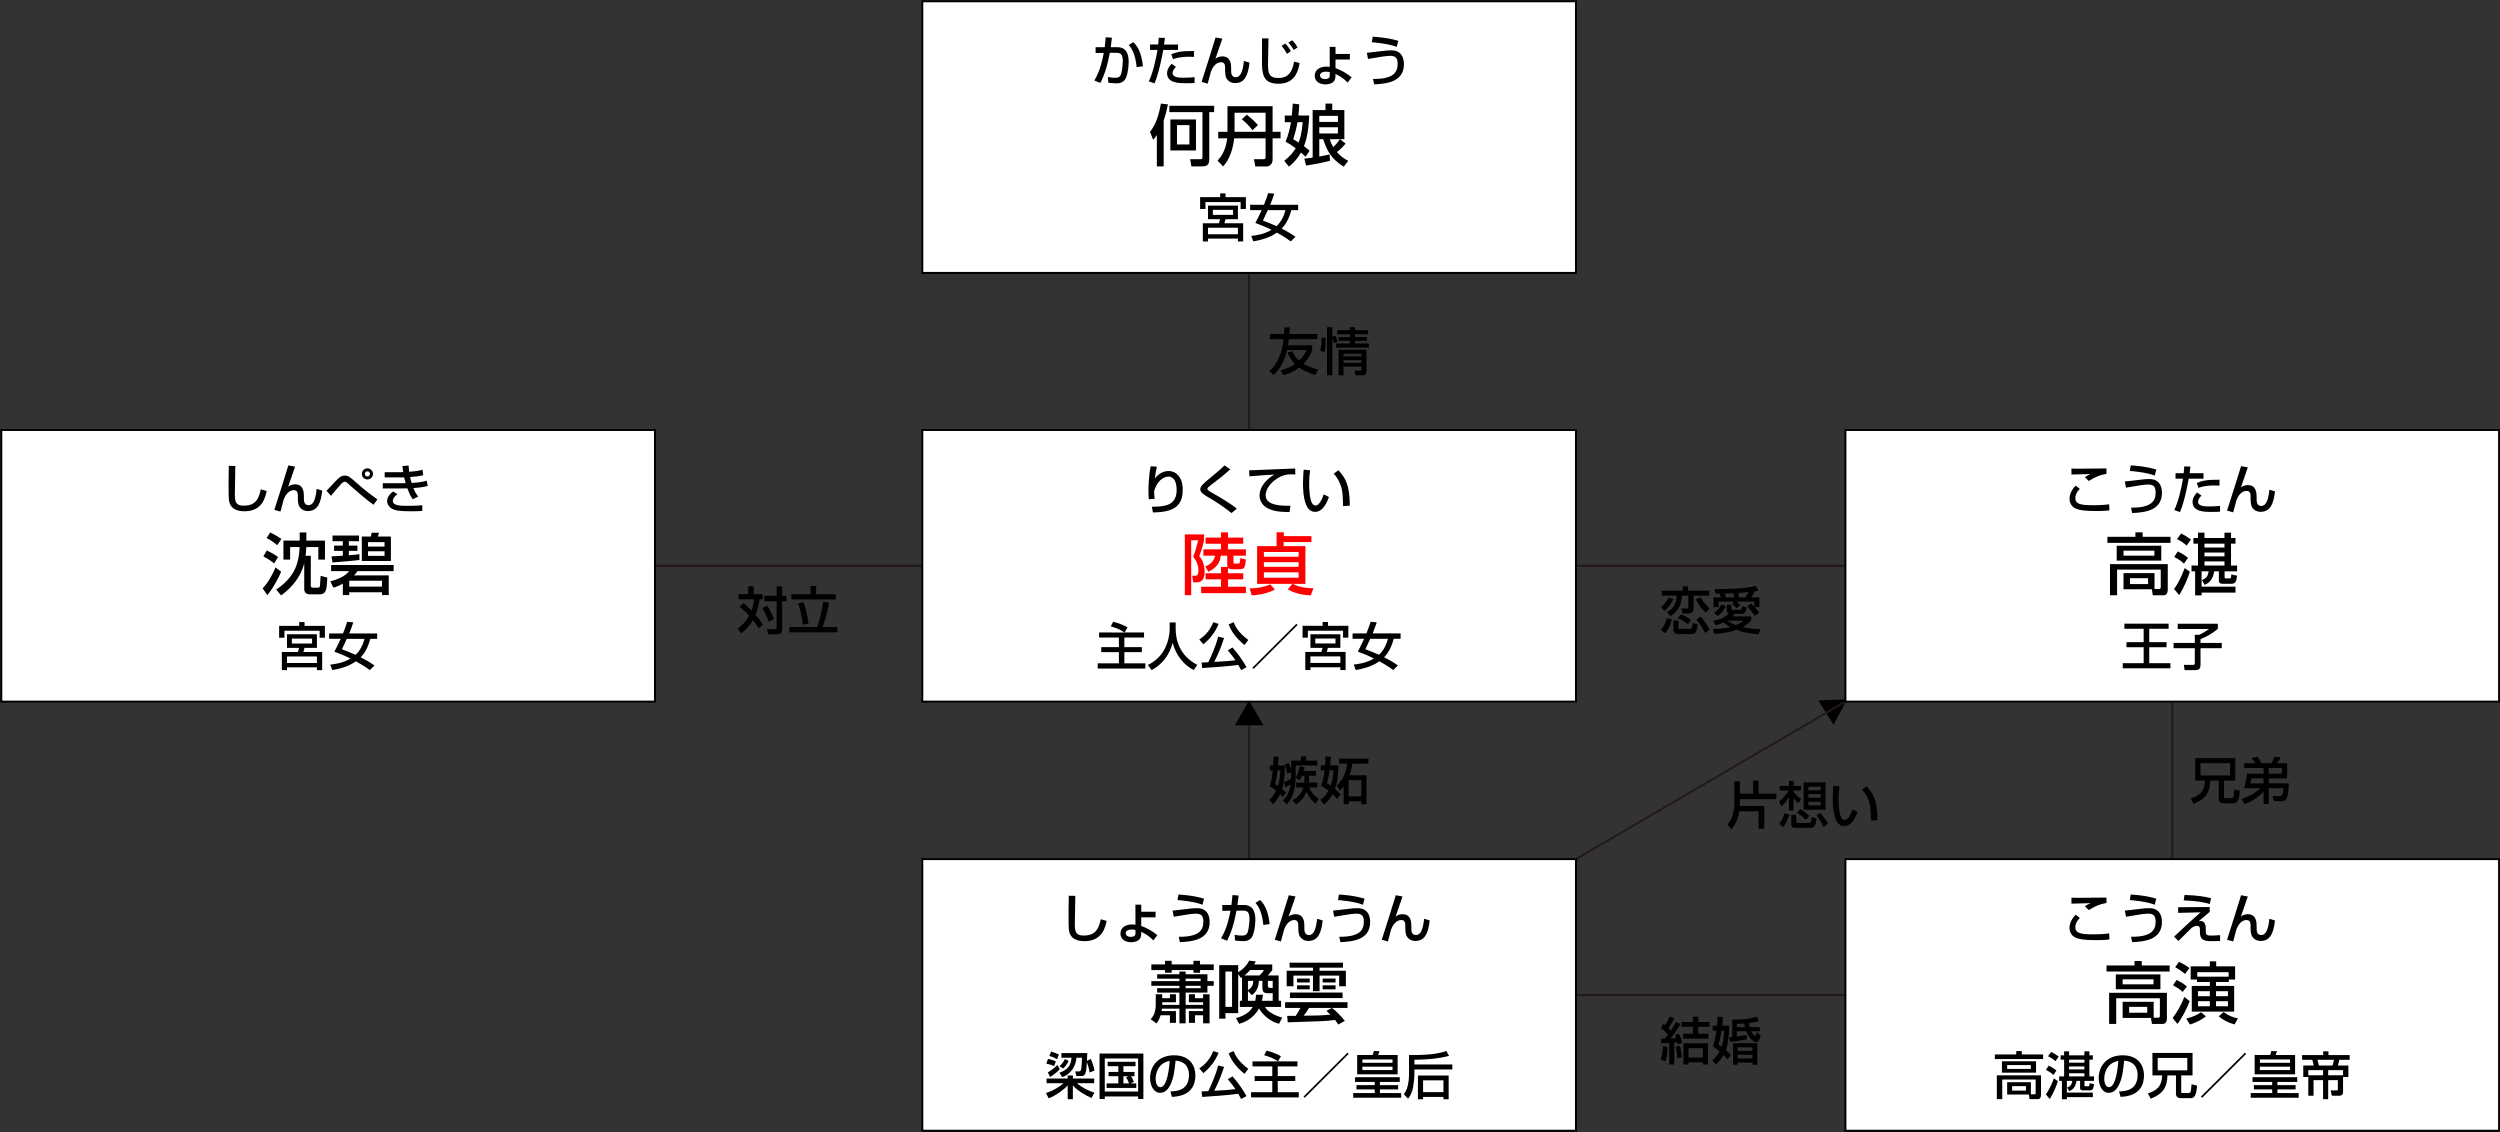 <?xml version="1.0" encoding="UTF-8"?>
<svg xmlns="http://www.w3.org/2000/svg" xmlns:xlink="http://www.w3.org/1999/xlink" version="1.1" id="レイヤー_1" x="0px" y="0px" width="635.567px" height="287.818px" viewBox="0 0 635.567 287.818" xml:space="preserve">
<rect x="0" y="0" width="635.567" height="287.818" fill="#333333" stroke="none"/>
<line fill="none" stroke="#231815" stroke-width="0.5" stroke-miterlimit="10" x1="165.97" y1="143.841" x2="234.474" y2="143.841"></line>
<line fill="none" stroke="#231815" stroke-width="0.5" stroke-miterlimit="10" x1="400.651" y1="143.841" x2="469.155" y2="143.841"></line>
<line fill="none" stroke="#231815" stroke-width="0.5" stroke-miterlimit="10" x1="400.651" y1="252.937" x2="469.155" y2="252.937"></line>
<line fill="none" stroke="#231815" stroke-width="0.5" stroke-miterlimit="10" x1="317.563" y1="69.272" x2="317.563" y2="109.339"></line>
<line fill="none" stroke="#231815" stroke-width="0.5" stroke-miterlimit="10" x1="552.245" y1="178.367" x2="552.245" y2="218.434"></line>
<line fill="none" stroke="#231815" stroke-width="0.5" stroke-miterlimit="10" x1="317.563" y1="178.367" x2="317.563" y2="218.434"></line>
<polygon points="462.274,178.053 469.571,177.823 466.122,184.256 "></polygon>
<polygon points="313.913,184.398 317.563,178.076 321.211,184.398 "></polygon>
<line fill="none" stroke="#231815" stroke-width="0.5" stroke-miterlimit="10" x1="400.651" y1="218.41" x2="469.155" y2="178.367"></line>
<rect x="234.474" y="109.314" fill="#FFFFFF" stroke="#000000" stroke-width="0.5" stroke-miterlimit="10" width="166.178" height="69.054"></rect>
<rect x="234.474" y="218.41" fill="#FFFFFF" stroke="#000000" stroke-width="0.5" stroke-miterlimit="10" width="166.178" height="69.053"></rect>
<rect x="469.155" y="109.314" fill="#FFFFFF" stroke="#000000" stroke-width="0.5" stroke-miterlimit="10" width="166.178" height="69.054"></rect>
<rect x="469.155" y="218.41" fill="#FFFFFF" stroke="#000000" stroke-width="0.5" stroke-miterlimit="10" width="166.178" height="69.053"></rect>
<rect x="234.474" y="0.328" fill="#FFFFFF" stroke="#000000" stroke-width="0.5" stroke-miterlimit="10" width="166.178" height="69.052"></rect>
<rect x="0.333" y="109.314" fill="#FFFFFF" stroke="#000000" stroke-width="0.5" stroke-miterlimit="10" width="166.177" height="69.054"></rect>
<g>
	<path fill="#FF0000" d="M301.218,135.865h4.878v1.479c-0.238,1.207-0.748,2.873-1.207,4.029c1.105,1.189,1.36,3.024,1.36,3.96   c0,2.703-1.445,2.703-2.142,2.703h-0.765l-0.255-1.666h0.867c0.68,0,0.714-0.97,0.714-1.395c0-0.289,0-1.87-1.326-3.434   c0.544-1.292,1.088-3.417,1.258-4.199h-1.768v13.973h-1.615L301.218,135.865L301.218,135.865z M312.063,144.125   c-0.033-0.188-0.068-0.477-0.068-1.055v-1.802h-1.631c-0.119,0.884-0.374,2.754-3.145,4.098l-0.833-1.377   c1.122-0.392,2.125-1.071,2.533-2.721h-2.992v-1.615h4.487v-1.428h-3.926v-1.547h3.926v-1.343h1.768v1.343h3.875v1.547h-3.875   v1.428h4.556v1.615h-3.161v1.479c0,0.544,0.033,0.544,0.458,0.544h0.714c0.153,0,0.34,0,0.391-0.153   c0.068-0.17,0.154-1.054,0.188-1.241l1.411,0.357c-0.238,2.278-0.356,2.465-1.87,2.465h-1.088c-1.224,0-1.462-0.17-1.598-0.357   v1.377h3.875v1.547h-3.875v1.87h4.556v1.632h-11.372v-1.632h5.048v-1.87h-3.926v-1.547h3.926v-1.615L312.063,144.125   L312.063,144.125z"></path>
	<path fill="#FF0000" d="M324.1,149.889c-2.533,1.325-5.305,1.444-5.882,1.461l-0.51-1.768c2.142-0.033,3.621-0.322,5.253-1.021   L324.1,149.889z M328.536,148.443h-8.94v-9.604h4.946v-3.52h1.836v0.986h7.02v1.496h-7.07v1.037h5.541v9.604h-3.213   c1.411,0.73,2.805,1.055,5.254,1.121l-0.682,1.804c-2.975-0.138-4.708-0.901-5.848-1.496L328.536,148.443z M321.312,140.335v1.207   h8.839v-1.207H321.312z M321.312,142.919v1.173h8.839v-1.173H321.312z M321.312,145.502v1.377h8.839v-1.377H321.312z"></path>
</g>
<g>
	<path d="M542.875,135.338h1.836v1.139h7.09v1.53h-16.047v-1.53h7.121V135.338L542.875,135.338z M547.739,149.735h1.154   c0.271,0,0.426-0.103,0.426-0.441v-4.487h-11.1v6.528h-1.803v-7.922h14.688v6.526c0,0.799-0.357,1.396-1.037,1.396h-2.754   l-0.271-1.531h-7.189v-4.096h7.887V149.735L547.739,149.735z M549.456,138.737v3.791h-11.338v-3.791H549.456z M539.85,139.996   v1.273h7.855v-1.273H539.85z M541.5,146.998v1.496h4.605v-1.496H541.5z"></path>
	<path d="M556.731,145.333c-0.68,2.124-1.443,3.808-2.719,5.966l-1.309-1.563c1.461-1.921,2.498-4.794,2.686-5.303L556.731,145.333z    M553.655,140.182c0.527,0.255,1.293,0.612,2.602,1.632l-1.055,1.479c-0.629-0.629-1.172-1.021-2.465-1.7L553.655,140.182z    M554.489,135.627c0.984,0.476,1.852,1.037,2.498,1.547l-1.088,1.53c-0.596-0.544-1.258-1.055-2.447-1.649L554.489,135.627z    M568.325,150.653h-8.619v0.715h-1.648v-6.119h-0.918v-1.479h1.648v-5.559h-1.154v-1.445h1.154v-1.343h1.648v1.343h5.084v-1.343   h1.666v1.343h1.139v1.445h-1.139v5.559h1.547v1.479h-3.18v1.479c0,0.323,0.188,0.323,0.34,0.323h0.936c0.271,0,0.34,0,0.441-1.021   l1.463,0.323c-0.238,1.53-0.324,2.074-1.633,2.074h-1.92c-0.375,0-1.088,0-1.088-0.8v-2.379h-1.174   c-0.391,2.295-1.41,3.008-2.447,3.434l-0.68-1.225c1.156-0.407,1.529-1.088,1.717-2.209h-1.803v3.893h8.619V150.653   L568.325,150.653z M560.438,138.21v0.985h5.084v-0.985H560.438z M560.438,140.471v0.969h5.084v-0.969H560.438z M560.438,142.715   v1.054h5.084v-1.054H560.438z"></path>
</g>
<g>
	<path d="M542.655,244.314h1.836v1.14h7.09v1.528h-16.047v-1.528h7.121V244.314L542.655,244.314z M547.518,258.713h1.154   c0.273,0,0.426-0.104,0.426-0.443v-4.485h-11.1v6.526h-1.803v-7.922h14.688v6.527c0,0.799-0.355,1.395-1.037,1.395h-2.754   l-0.271-1.53h-7.189v-4.097h7.889v4.029H547.518z M549.235,247.715v3.791h-11.338v-3.791H549.235z M539.629,248.973v1.273h7.855   v-1.273H539.629z M541.28,255.975v1.496h4.605v-1.496H541.28z"></path>
	<path d="M556.68,254.531c-0.561,1.528-1.971,4.385-3.127,5.778l-1.207-1.514c1.123-1.461,2.158-3.229,2.977-5.354L556.68,254.531z    M553.333,249.143c0.986,0.424,1.734,0.918,2.635,1.648l-1.055,1.377c-0.799-0.697-1.273-1.004-2.465-1.699L553.333,249.143z    M553.944,244.52c1.139,0.525,1.871,0.984,2.67,1.563l-1.105,1.514c-0.918-0.748-1.529-1.156-2.516-1.701L553.944,244.52z    M560.813,258.373c-1.684,1.323-3.57,1.938-4.064,2.09l-0.951-1.514c1.973-0.492,2.891-1.021,3.756-1.599L560.813,258.373z    M558.534,249.023h-1.598v-3.35h4.861V244.4h1.615v1.273h4.811v3.35h-1.598v0.629h-3.248v1.002h4.607v6.527h-10.777v-6.527h4.59   v-1.002h-3.264V249.023L558.534,249.023z M566.575,248.293v-1.14h-7.973v1.14H566.575z M558.79,253.256h3.008v-1.258h-3.008   V253.256z M558.79,255.822h3.008v-1.29h-3.008V255.822z M563.377,253.256h3.027v-1.258h-3.027V253.256z M563.377,255.822h3.027   v-1.29h-3.027V255.822z M568.071,260.43c-2.363-0.664-3.502-1.633-3.996-2.041l1.207-1.104c1.242,0.883,2.346,1.377,3.672,1.631   L568.071,260.43z"></path>
</g>
<g>
	<path d="M71.479,145.35c-0.476,1.207-2.192,4.471-3.519,5.934l-1.19-1.7c1.547-1.648,2.737-3.927,3.264-5.337L71.479,145.35z    M67.808,139.944c0.408,0.188,1.649,0.766,2.89,1.666l-1.02,1.633c-0.51-0.442-1.156-0.97-2.72-1.769L67.808,139.944z    M68.692,135.372c0.459,0.221,1.36,0.646,2.856,1.647l-1.071,1.581c-0.374-0.306-1.376-1.156-2.703-1.818L68.692,135.372z    M77.344,143.174c-1.173,4.742-4.811,7.411-5.881,8.193l-1.241-1.479c4.147-2.839,5.763-5.897,5.95-10.812h-2.414v3.195h-1.7   v-4.828h4.13v-2.072h1.7v2.072h4.726v4.828h-1.683v-3.195h-3.06c-0.034,0.969-0.102,1.632-0.187,2.227h1.326v7.514   c0,0.307,0.034,0.578,0.476,0.578h1.411c0.34,0,0.408-0.237,0.459-0.526c0.017-0.085,0.153-2.328,0.153-2.481l1.7,0.441   c-0.102,1.938-0.153,2.806-0.476,3.468c-0.374,0.782-1.275,0.799-1.326,0.799H78.84c-1.054,0-1.496-0.561-1.496-1.359   C77.344,149.736,77.344,143.174,77.344,143.174z"></path>
	<path d="M87.154,148.358c-1.19,0.681-1.751,0.851-2.397,1.037l-0.782-1.598c1.989-0.544,3.842-1.326,4.776-2.602h-4.572v-1.563   h15.893v1.563h-9.213c-0.204,0.341-0.34,0.596-0.884,1.089h8.856v4.997h-1.717v-0.715h-8.329v0.715h-1.632L87.154,148.358   L87.154,148.358z M84.264,141.457c0.068,0,2.618-0.17,2.89-0.188v-1.225h-2.227v-1.343h2.227v-1.121h-2.618v-1.43h6.731v1.43   h-2.584v1.121h2.176v1.343h-2.176v1.122c1.683-0.136,2.176-0.204,2.686-0.289v1.479c-0.629,0.085-1.411,0.188-3.434,0.356   c-0.731,0.051-3.212,0.271-3.399,0.289L84.264,141.457z M88.786,147.645v1.479h8.329v-1.479H88.786z M91.981,136.408h2.312   c0.102-0.392,0.187-0.866,0.204-0.97h1.853c-0.051,0.255-0.068,0.323-0.272,0.97h3.297v6.222h-7.394V136.408z M93.562,138.958   h4.199v-1.14h-4.199V138.958z M93.562,141.321h4.199v-1.173h-4.199V141.321z"></path>
</g>
<g>
	<path d="M294.103,34.34c-0.476,0.714-0.714,0.952-0.951,1.188l-0.782-1.987c1.598-2.074,2.329-4.642,2.754-7.207l1.802,0.204   c-0.17,0.832-0.442,2.227-1.088,4.112v11.645h-1.734L294.103,34.34L294.103,34.34z M308.671,26.895v1.615h-1.241v12.001   c0,1.58-0.816,1.784-1.853,1.784h-2.686l-0.323-1.818h2.617c0.426,0,0.511-0.17,0.511-0.596V28.51h-8.415v-1.615H308.671z    M304.047,30.379v7.87h-6.51v-7.87H304.047z M299.22,31.808v4.912h3.161v-4.912H299.22z"></path>
	<path d="M312.055,33.507v-6.51h11.474v6.51h2.022v1.666h-2.022v5.423c0,1.121-0.815,1.717-1.512,1.717h-2.892l-0.321-1.836h2.312   c0.307,0,0.629,0,0.629-0.511v-4.793h-7.973c-0.526,4.402-2.022,6.188-2.805,7.14l-1.428-1.462   c0.867-0.985,2.074-2.499,2.448-5.678h-2.278v-1.666H312.055z M321.745,33.507v-4.845h-7.889v4.845H321.745z M318.413,33.099   c-1.003-1.343-2.092-2.277-2.721-2.787l1.292-1.155c1.733,1.394,2.363,2.142,2.806,2.651L318.413,33.099z"></path>
	<path d="M332.829,29.376c-0.051,1.733-0.256,5.149-1.326,7.785c0.408,0.307,0.73,0.562,1.429,1.14l-1.003,1.563   c-0.477-0.441-0.782-0.73-1.189-1.089c-0.765,1.411-1.802,2.566-3.06,3.587l-1.19-1.479c1.463-1.139,2.262-2.142,2.907-3.195   c-0.696-0.526-1.496-1.088-2.567-1.666c0.697-1.751,1.055-3.094,1.36-4.963h-1.563v-1.684h1.785   c0.151-1.291,0.188-2.294,0.221-3.042l1.666,0.187c-0.033,0.918-0.102,1.955-0.204,2.855H332.829z M329.854,31.06   c-0.188,1.121-0.51,2.583-1.088,4.334c0.391,0.222,0.611,0.357,1.377,0.833c0.34-0.799,0.832-2.414,1.036-5.167H329.854z    M338.131,40.851c-1.682,0.441-3.619,0.884-6.084,1.225l-0.459-1.734c0.578-0.051,1.189-0.136,2.125-0.271V27.983h3.264v-1.647   h1.717v1.647h3.077v7.411h-1.104l1.428,1.105c-0.715,0.866-1.529,1.632-2.211,2.176c0.783,0.918,1.684,1.614,2.873,2.209   l-1.154,1.496c-3.043-1.955-4.098-3.654-5.219-6.986h-0.986v4.402c1.309-0.237,2.074-0.407,2.602-0.544L338.131,40.851z    M335.396,30.992h4.742v-1.53h-4.742V30.992z M335.396,32.351v1.581h4.742v-1.581H335.396z M338.081,35.394   c0.238,0.833,0.459,1.31,0.867,2.006c0.697-0.663,1.225-1.325,1.699-2.006H338.081z"></path>
</g>
<g>
	<path d="M295.063,258.101c-0.323,1.054-0.681,1.581-1.054,2.091l-1.462-1.088c0.629-0.766,1.274-1.563,1.274-3.791v-2.55h1.648   v1.003h1.955v-1.003h1.53v2.04h-3.485v0.663h4.369v-3.128h-5.66v-1.104h5.66v-0.611h-7.139v-1.189h7.139v-0.629h-5.66v-1.122h5.66   v-0.697h1.581v0.697h5.541v1.751h1.599v1.189h-1.599v1.717h-5.541v3.128h4.437v-0.663h-3.604v-2.04h1.547v1.003h2.057v-1.003h1.648   v7.396h-1.648v-2.058h-2.057v1.938h-1.547v-3.01h3.604v-0.61h-4.437v3.739h-1.581v-3.739h-4.437   c-0.017,0.17-0.034,0.322-0.085,0.61h3.638v3.01h-1.53v-1.938L295.063,258.101L295.063,258.101z M296.186,244.264h1.683v0.918   h5.542v-0.918h1.665v0.918h3.485v1.428h-3.485v0.681h-1.665v-0.681h-5.542v0.681h-1.683v-0.681h-3.484v-1.428h3.484V244.264z    M301.421,248.803v0.629h3.808v-0.629H301.421z M301.421,250.621v0.611h3.808v-0.611H301.421z"></path>
	<path d="M314.223,258.831c0.9-0.255,3.127-0.885,4.266-2.839h-3.28v-1.563h0.544v-5.983c-0.068,0.052-0.188,0.119-0.289,0.171   l-0.68-0.936v9.894h-3.246v1.394h-1.582V245.37h4.828v1.802c0.306-0.188,1.921-1.156,2.787-2.958l1.684,0.204   c-0.188,0.407-0.271,0.561-0.407,0.781h4.59v1.429c-0.392,0.51-0.681,0.884-1.104,1.358h2.735v6.442h0.613v1.563h-4.099   c0.799,1.377,2.722,2.261,4.387,2.702l-0.782,1.581c-2.158-0.477-4.146-2.21-5.116-3.909c-1.563,2.872-4.063,3.62-5.048,3.927   L314.223,258.831z M311.537,255.976h1.682v-8.992h-1.682V255.976z M320.188,247.986c0.646-0.611,0.833-0.85,1.141-1.394h-3.502   c-0.596,0.696-1.088,1.104-1.445,1.394H320.188z M321.056,252.882c-0.052,0.595-0.103,0.952-0.238,1.547h2.737v-1.938h-1.225   c-0.97,0-1.395-0.256-1.395-1.445v-1.684h-0.885c-0.051,0.73-0.152,2.499-1.801,3.639l-0.986-1.071v2.499h1.854   c0.152-0.595,0.17-1.054,0.188-1.547H321.056L321.056,252.882z M317.265,249.363v2.362c1.19-0.765,1.274-1.495,1.36-2.362H317.265z    M322.331,249.363v1.037c0,0.374,0,0.748,0.561,0.748h0.664v-1.785H322.331z"></path>
	<path d="M340.231,260.463c-0.204-0.322-0.441-0.663-0.814-1.155c-2.449,0.307-3.74,0.34-12.035,0.595l-0.153-1.648   c0.255,0.018,1.802,0,2.176,0c0.425-0.646,0.884-1.325,1.207-2.005h-3.909v-1.462h15.877v1.462h-3.928   c0.527,0.391,2.193,1.869,3.246,3.297L340.231,260.463z M327.856,244.739h13.564v1.275h-5.949v0.765h6.681v3.962h-1.7v-2.721   h-4.979v3.961h-1.683v-3.961h-4.965v2.721h-1.717v-3.962h6.682v-0.765h-5.934V244.739L327.856,244.739z M327.941,252.321h13.378   v1.41h-13.378V252.321z M329.743,248.769h3.229v1.003h-3.229V248.769z M329.743,250.502h3.229v1.021h-3.229V250.502z    M338.6,256.248h-5.813c-0.408,0.695-0.834,1.325-1.36,1.972c3.213-0.034,4.571-0.052,6.782-0.272   c-0.578-0.561-0.646-0.629-0.985-0.951L338.6,256.248z M336.254,248.769h3.279v1.003h-3.279V248.769z M336.254,250.502h3.279v1.021   h-3.279V250.502z"></path>
</g>
<g>
	<path d="M294.116,118.641c-0.258,0.979-0.354,1.728-0.517,3.046c0.857-1.211,2.095-1.944,3.522-1.944   c1.822,0,3.563,1.551,3.563,4.719c0,3.876-1.876,5.78-7.574,5.808l-0.285-1.44c3.073-0.041,6.31-0.178,6.31-4.271   c0-2.924-1.333-3.398-2.081-3.398c-0.448,0-2.543,0.177-3.645,3.671c0.014,1.155,0.068,1.496,0.15,1.959l-1.482,0.148   c-0.082-0.651-0.109-1.061-0.109-2.054c0-0.584,0-3.604,0.571-6.351L294.116,118.641z"></path>
	<path d="M313.075,130.443c-1.836-1.496-3.795-2.813-5.848-3.997c-1.102-0.64-2.081-1.21-2.081-2.08c0-0.666,0.68-1.348,2.095-2.517   c2.746-2.271,3.113-2.584,4.065-3.535l1.456,1.021c-1.918,1.687-2.218,1.918-4.869,3.942c-0.666,0.503-0.938,0.722-0.938,1.007   c0,0.34,0.612,0.68,1.007,0.897c1.998,1.087,5.222,3.073,6.459,4.133L313.075,130.443z"></path>
	<path d="M329.299,120.639c-0.285-0.027-0.6-0.054-1.184-0.054c-1.225,0-2.053,0.326-2.691,0.64   c-1.932,0.965-3.658,2.828-3.658,4.664c0,2.066,2.38,2.801,6.296,2.679l-0.217,1.618c-2.925-0.014-4.38-0.354-5.617-0.992   c-1.224-0.626-2.024-1.918-2.024-3.183c0-1.4,0.721-3.521,3.752-5.372c-2.121,0.123-4.229,0.286-6.336,0.463l-0.055-1.55   c0.938,0,1.959-0.055,2.896-0.096c1.17-0.056,7.412-0.299,8.813-0.354L329.299,120.639z"></path>
	<path d="M333.081,119.579c-0.096,0.598-0.258,1.618-0.258,3.345c0,1.332,0.108,4.297,0.91,5.249   c0.137,0.163,0.408,0.341,0.748,0.341c0.871,0,1.578-1.496,2.066-2.843l1.307,0.707c-0.926,2.529-2.066,3.753-3.51,3.753   c-2.568,0-3.086-3.875-3.086-7.302c0-1.523,0.123-2.803,0.177-3.44L333.081,119.579z M341.431,128.662   c-0.041-2.557-0.068-3.875-0.64-5.412c-0.518-1.414-1.184-2.257-1.74-2.814l1.209-0.897c1.701,1.836,2.896,3.686,2.896,9.029   L341.431,128.662z"></path>
</g>
<g>
	<path d="M528.75,124.271c-0.326,0.34-1.143,1.196-1.143,2.338c0,1.605,1.482,1.836,4.705,1.836c1.211,0,2.707-0.066,3.902-0.243   l0.055,1.536c-0.422,0.055-1.223,0.177-3.371,0.177c-3.209,0-4.23-0.258-5.045-0.558c-1.184-0.448-1.729-1.537-1.729-2.543   c0-1.563,0.979-2.721,1.551-3.358L528.75,124.271z M535.522,120.463c-1.822,0.313-2.924,0.843-4.5,1.809l-0.979-0.966   c0.434-0.299,0.529-0.354,1.414-0.789c-0.572,0.015-4.393,0.096-4.842,0.123v-1.522c0.436,0.026,0.598,0.041,1.387,0.041   c1.063,0,6.338-0.068,7.521-0.068v1.373H535.522z"></path>
	<path d="M541.766,129.058c5.129,0.054,6.256-1.646,6.256-3.849c0-1.604-0.652-2.026-1.943-2.026c-0.912,0-2.557,0.271-5.59,0.789   l-0.299-1.578c0.529-0.041,1.031-0.082,2.76-0.299c2.082-0.259,2.666-0.313,3.346-0.313c0.639,0,1.822,0.026,2.625,1.073   c0.693,0.897,0.707,2.108,0.707,2.421c0,4.624-4.514,5.005-7.574,5.154L541.766,129.058z M547.79,120.911   c-2.176-0.856-5.752-1.144-6.336-1.184l0.23-1.414c0.408,0.026,3.809,0.204,6.514,1.061L547.79,120.911z"></path>
	<path d="M556.862,118.627c-0.055,0.395-0.082,0.692-0.219,1.673h3.551v1.387h-3.768c-0.148,0.965-1.088,5.942-2.217,8.499   l-1.441-0.517c1.102-2.299,1.863-5.916,2.203-7.982h-1.891V120.3h2.068c0.119-1.129,0.135-1.293,0.146-1.728L556.862,118.627z    M559.663,125.983c-0.803,0.816-0.855,1.388-0.855,1.592c0,1.17,1.902,1.17,2.721,1.17c0.883,0,2.025-0.027,2.883-0.137   l-0.014,1.47c-0.438,0.04-0.723,0.066-2.354,0.066c-1.455,0-4.637,0-4.637-2.527c0-1.009,0.557-1.77,1.154-2.423L559.663,125.983z    M564.247,123.454c-0.34-0.027-0.693-0.041-1.238-0.041c-2.461,0-3.604,0.436-4.08,0.626l-0.461-1.251   c1.266-0.531,2.461-0.871,5.793-0.83L564.247,123.454z"></path>
	<path d="M571.454,118.817c-0.271,0.815-1.521,4.365-1.754,5.101c0.299-0.219,0.83-0.6,1.754-0.6c2.189,0,2.244,2.107,2.244,3.087   v0.586c0,0.395,0,1.632,1.156,1.632c1.088,0,1.795-1.144,2.08-4.136l1.428,0.423c-0.367,3.21-1.184,5.208-3.686,5.208   c-1.113,0-1.984-0.681-2.283-1.481c-0.191-0.504-0.23-1.319-0.23-1.618v-0.463c0-0.87,0-1.755-1.021-1.755   c-1.535,0-2.311,1.66-2.598,2.422c-0.027,0.067-0.707,2.664-0.803,3.031l-1.563-0.448c1.061-3.209,2.965-9.369,3.563-11.301   L571.454,118.817z"></path>
</g>
<g>
	<path d="M528.75,233.365c-0.326,0.34-1.143,1.196-1.143,2.338c0,1.604,1.482,1.836,4.705,1.836c1.211,0,2.705-0.066,3.902-0.244   l0.055,1.537c-0.422,0.055-1.225,0.176-3.373,0.176c-3.209,0-4.229-0.258-5.045-0.557c-1.184-0.449-1.727-1.537-1.727-2.543   c0-1.564,0.979-2.722,1.551-3.359L528.75,233.365z M535.522,229.559c-1.822,0.313-2.924,0.842-4.5,1.81l-0.98-0.968   c0.436-0.299,0.531-0.354,1.414-0.789c-0.57,0.015-4.391,0.097-4.84,0.123v-1.522c0.436,0.027,0.598,0.041,1.387,0.041   c1.063,0,6.336-0.068,7.521-0.068v1.374H535.522z"></path>
	<path d="M541.766,238.152c5.127,0.056,6.256-1.646,6.256-3.848c0-1.604-0.652-2.027-1.943-2.027c-0.912,0-2.557,0.271-5.59,0.789   l-0.299-1.578c0.529-0.041,1.031-0.082,2.76-0.299c2.082-0.258,2.666-0.313,3.346-0.313c0.639,0,1.822,0.026,2.625,1.074   c0.693,0.896,0.707,2.106,0.707,2.42c0,4.625-4.516,5.004-7.574,5.153L541.766,238.152z M547.79,230.006   c-2.176-0.855-5.752-1.144-6.336-1.182l0.23-1.414c0.408,0.024,3.807,0.202,6.514,1.059L547.79,230.006z"></path>
	<path d="M561.772,230.592v1.223c-0.463,0.381-2.422,2.056-2.828,2.396c0.135-0.041,0.27-0.068,0.477-0.068   c1.02,0,1.346,0.898,1.346,1.93v0.531c0,0.816,0.014,1.238,1.197,1.238c0.68,0,1.822-0.041,2.447-0.109v1.496   c-1.373,0.041-2.148,0.041-2.461,0.041c-2.23,0-2.666-0.856-2.666-2.354v-0.502c0-0.422,0-1.033-0.721-1.033   c-0.518,0-1.049,0.217-1.471,0.598c-0.529,0.488-2.801,2.801-3.291,3.25l-1.088-1.115c0.096-0.067,2.244-2.094,2.6-2.42   c0.732-0.707,1.25-1.184,4.133-3.754l-5.697,0.138v-1.441L561.772,230.592z M561.772,229.83c-0.734-0.232-2.354-0.748-6.623-0.927   l0.219-1.387c3.305,0.123,5.127,0.408,6.744,0.83L561.772,229.83z"></path>
	<path d="M571.454,227.912c-0.271,0.815-1.523,4.364-1.754,5.1c0.299-0.219,0.83-0.598,1.754-0.598c2.189,0,2.244,2.106,2.244,3.086   v0.586c0,0.395,0,1.631,1.156,1.631c1.088,0,1.795-1.143,2.08-4.135l1.428,0.422c-0.367,3.211-1.184,5.209-3.686,5.209   c-1.115,0-1.984-0.68-2.285-1.482c-0.189-0.504-0.23-1.317-0.23-1.617v-0.463c0-0.871,0-1.756-1.02-1.756   c-1.537,0-2.313,1.66-2.598,2.422c-0.027,0.068-0.707,2.664-0.803,3.031l-1.564-0.447c1.063-3.209,2.965-9.368,3.564-11.301   L571.454,227.912z"></path>
</g>
<g>
	<path d="M59.826,118.464c-0.014,1.156-0.122,6.963-0.122,7.315c0,2.107,0.503,2.773,2.284,2.773c3.073,0,3.808-1.821,4.311-4.146   l1.496,0.422c-0.326,1.537-1.088,5.153-5.603,5.153c-2.04,0-3.005-0.667-3.508-1.44c-0.571-0.87-0.571-2.04-0.571-4.447   c0-1.21,0-3.019,0.054-5.657L59.826,118.464z"></path>
	<path d="M75.017,118.628c-0.272,0.814-1.523,4.364-1.754,5.099c0.299-0.218,0.83-0.599,1.754-0.599   c2.189,0,2.244,2.107,2.244,3.087v0.585c0,0.395,0,1.633,1.156,1.633c1.088,0,1.795-1.144,2.081-4.135l1.428,0.422   c-0.367,3.209-1.183,5.208-3.685,5.208c-1.115,0-1.985-0.68-2.285-1.482c-0.19-0.503-0.231-1.317-0.231-1.617v-0.462   c0-0.87,0-1.756-1.02-1.756c-1.537,0-2.312,1.659-2.598,2.422c-0.027,0.067-0.707,2.665-0.802,3.031l-1.563-0.447   c1.061-3.21,2.964-9.37,3.563-11.302L75.017,118.628z"></path>
	<path d="M94.954,128.337c-1.917-1.36-5.1-4.175-5.589-4.61c-1.224-1.129-1.36-1.251-1.687-1.251c-0.421,0-0.734,0.313-0.924,0.518   c-0.449,0.463-2.244,2.639-2.625,3.072L83,124.746c0.558-0.518,0.721-0.692,2.162-2.271c1.061-1.184,1.7-1.563,2.516-1.563   c0.898,0,1.292,0.353,2.938,1.82c2.516,2.244,4.338,3.523,5.331,4.217L94.954,128.337z M94.818,120.477   c0,0.788-0.626,1.414-1.415,1.414c-0.775,0-1.414-0.626-1.414-1.414c0-0.789,0.639-1.414,1.414-1.414   C94.179,119.063,94.818,119.688,94.818,120.477z M92.75,120.477c0,0.367,0.299,0.652,0.653,0.652c0.367,0,0.653-0.285,0.653-0.639   c0-0.367-0.299-0.667-0.653-0.667S92.75,120.123,92.75,120.477z"></path>
	<path d="M103.889,118.355c0.014,0.408,0.027,0.733,0.136,1.577c1.876-0.108,2.924-0.381,3.413-0.517l0.15,1.388   c-1.088,0.285-2.067,0.367-3.332,0.461c0.082,0.422,0.259,1.103,0.395,1.511c1.102-0.067,2.516-0.163,3.849-0.558l0.231,1.318   c-1.225,0.354-2.285,0.436-3.631,0.545c0.394,0.951,0.557,1.346,1.224,2.147l-1.374,0.692c-0.367-0.477-0.748-1.021-1.374-2.76   c-0.544,0.013-1.006,0.013-1.564,0.013h-4.705v-1.332h4.814c0.231,0,0.422,0,1.006-0.014c-0.068-0.231-0.19-0.652-0.395-1.47   c-0.108,0-0.584,0.015-0.68,0.015h-4.256v-1.332h4.229c0.041,0,0.381-0.016,0.462-0.027c-0.109-0.734-0.136-1.129-0.163-1.537   L103.889,118.355z M101.034,125.658c-1.047,0.733-1.169,1.44-1.169,1.686c0,1.251,2.081,1.251,4.093,1.251   c2.135,0,2.896-0.095,3.399-0.149v1.441c-0.489,0.041-1.21,0.096-2.542,0.096c-1.034,0-2.883-0.026-3.835-0.204   c-2.529-0.448-2.556-2.176-2.556-2.365c0-0.272,0-1.401,1.537-2.477L101.034,125.658z"></path>
</g>
<g>
	<path d="M282.679,9.586c-0.055,0.585-0.122,1.129-0.299,2.406h1.646c2.733,0,2.91,2.447,2.91,3.795c0,0.528-0.082,2.65-0.708,4.038   c-0.611,1.359-1.971,1.359-2.42,1.359c-0.748,0-1.618-0.107-2.054-0.163l-0.081-1.455c0.381,0.081,1.033,0.204,1.836,0.204   c0.87,0,1.291-0.23,1.536-1.061c0.218-0.707,0.395-2.367,0.395-3.25c0-1.401-0.395-2.054-1.604-2.04l-1.7,0.013   c-0.87,4.801-2.013,6.896-2.407,7.645l-1.522-0.612c1.536-2.476,2.162-5.684,2.407-7.017l-2.081,0.026v-1.482h2.312   c0.137-1.021,0.204-1.781,0.259-2.517L282.679,9.586z M288.975,17.078c-0.366-3.712-1.509-5.045-2.013-5.629l1.17-0.734   c0.748,0.747,2.013,2.147,2.435,6.119L288.975,17.078z"></path>
	<path d="M296.156,9.641c-0.054,0.396-0.081,0.693-0.218,1.672h3.55V12.7h-3.767c-0.15,0.966-1.088,5.942-2.217,8.5l-1.441-0.518   c1.102-2.299,1.863-5.916,2.203-7.982h-1.891v-1.388h2.067c0.122-1.129,0.136-1.292,0.149-1.727L296.156,9.641z M298.958,16.997   c-0.803,0.814-0.857,1.387-0.857,1.591c0,1.17,1.904,1.17,2.721,1.17c0.883,0,2.025-0.027,2.883-0.137l-0.014,1.469   c-0.436,0.041-0.721,0.068-2.353,0.068c-1.455,0-4.638,0-4.638-2.529c0-1.007,0.558-1.769,1.156-2.421L298.958,16.997z    M303.54,14.468c-0.34-0.027-0.693-0.041-1.237-0.041c-2.461,0-3.604,0.436-4.079,0.626l-0.463-1.252   c1.265-0.53,2.462-0.87,5.793-0.829L303.54,14.468z"></path>
	<path d="M310.749,9.831c-0.271,0.814-1.523,4.363-1.754,5.099c0.299-0.218,0.829-0.598,1.754-0.598   c2.189,0,2.244,2.106,2.244,3.086v0.586c0,0.395,0,1.632,1.155,1.632c1.088,0,1.796-1.144,2.081-4.135l1.428,0.422   c-0.367,3.21-1.184,5.208-3.686,5.208c-1.115,0-1.985-0.68-2.284-1.482c-0.19-0.503-0.231-1.317-0.231-1.616v-0.464   c0-0.869,0-1.755-1.02-1.755c-1.537,0-2.312,1.659-2.598,2.421c-0.027,0.068-0.707,2.665-0.803,3.032l-1.563-0.448   c1.061-3.209,2.965-9.368,3.563-11.301L310.749,9.831z"></path>
	<path d="M322.486,9.763c-0.014,1.021-0.123,5.616-0.123,6.473c0,2.203,0.163,3.591,2.57,3.591c1.81,0,3.468-0.611,4.053-4.161   l1.414,0.354c-0.762,4.854-3.646,5.264-5.479,5.264c-4.065,0-4.094-2.91-4.094-5.931c0-0.884,0.041-4.801,0.027-5.603   L322.486,9.763z M327.178,13.692c-0.15-0.271-0.653-1.224-1.36-2.053l0.952-0.558c0.6,0.625,0.952,1.102,1.4,1.931L327.178,13.692z    M328.918,12.687c-0.463-0.733-0.803-1.236-1.373-1.89l0.965-0.56c0.395,0.396,0.885,0.967,1.359,1.822L328.918,12.687z"></path>
	<path d="M343.17,15.134h-3.645v2.189c1.292,0.462,2.68,1.169,4.094,2.339l-1.021,1.333c-0.952-0.979-1.81-1.592-3.087-2.189v0.518   c0,0.558-0.137,1.143-0.586,1.522c-0.61,0.517-1.44,0.611-1.971,0.611c-1.51,0-2.721-0.774-2.721-2.203   c0-1.454,1.237-2.324,2.979-2.324c0.367,0,0.611,0.027,0.844,0.054l-0.014-5.071h1.481v1.795h3.646V15.134L343.17,15.134z    M338.058,18.344c-0.245-0.068-0.53-0.123-0.966-0.123c-0.951,0-1.51,0.381-1.51,0.938c0,0.422,0.34,0.938,1.278,0.938   c0.367,0,1.196-0.068,1.196-0.789L338.058,18.344L338.058,18.344z"></path>
	<path d="M349.061,20.07c5.127,0.056,6.255-1.646,6.255-3.848c0-1.604-0.651-2.027-1.944-2.027c-0.91,0-2.557,0.272-5.588,0.789   l-0.301-1.576c0.531-0.041,1.034-0.082,2.762-0.3c2.08-0.259,2.666-0.313,3.346-0.313c0.639,0,1.822,0.026,2.623,1.074   c0.693,0.896,0.707,2.106,0.707,2.421c0,4.624-4.514,5.004-7.573,5.153L349.061,20.07z M355.084,11.925   c-2.176-0.856-5.752-1.143-6.336-1.183l0.229-1.414c0.407,0.025,3.808,0.203,6.515,1.06L355.084,11.925z"></path>
</g>
<g>
	<path d="M273.37,227.75c-0.014,1.153-0.123,6.961-0.123,7.313c0,2.107,0.504,2.775,2.285,2.775c3.072,0,3.807-1.822,4.311-4.148   l1.496,0.422c-0.326,1.537-1.088,5.154-5.604,5.154c-2.039,0-3.005-0.666-3.508-1.44c-0.571-0.871-0.571-2.041-0.571-4.447   c0-1.211,0-3.021,0.054-5.656L273.37,227.75z"></path>
	<path d="M293.782,233.215h-3.645v2.188c1.293,0.464,2.68,1.171,4.094,2.341l-1.02,1.332c-0.953-0.979-1.809-1.591-3.088-2.189   v0.518c0,0.558-0.135,1.144-0.584,1.523c-0.612,0.516-1.441,0.611-1.973,0.611c-1.509,0-2.719-0.775-2.719-2.203   c0-1.455,1.236-2.324,2.978-2.324c0.367,0,0.612,0.027,0.843,0.053l-0.014-5.071h1.482v1.795h3.645v1.427H293.782z    M288.669,236.426c-0.244-0.068-0.529-0.123-0.965-0.123c-0.952,0-1.51,0.381-1.51,0.938c0,0.422,0.34,0.938,1.278,0.938   c0.367,0,1.196-0.068,1.196-0.789L288.669,236.426L288.669,236.426z"></path>
	<path d="M299.673,238.152c5.126,0.056,6.254-1.646,6.254-3.848c0-1.604-0.652-2.027-1.943-2.027c-0.912,0-2.557,0.271-5.59,0.789   l-0.299-1.578c0.53-0.041,1.033-0.082,2.76-0.299c2.082-0.258,2.666-0.313,3.346-0.313c0.639,0,1.822,0.026,2.625,1.074   c0.693,0.896,0.707,2.106,0.707,2.42c0,4.625-4.515,5.004-7.574,5.153L299.673,238.152z M305.696,230.006   c-2.176-0.855-5.752-1.144-6.337-1.182l0.231-1.414c0.408,0.024,3.807,0.202,6.514,1.059L305.696,230.006z"></path>
	<path d="M314.89,227.668c-0.054,0.584-0.121,1.129-0.299,2.406h1.646c2.732,0,2.91,2.446,2.91,3.795   c0,0.528-0.082,2.649-0.708,4.037c-0.612,1.36-1.972,1.36-2.421,1.36c-0.748,0-1.617-0.108-2.053-0.164l-0.082-1.455   c0.381,0.082,1.033,0.205,1.836,0.205c0.871,0,1.292-0.231,1.537-1.061c0.217-0.707,0.395-2.367,0.395-3.25   c0-1.402-0.395-2.056-1.605-2.041l-1.699,0.014c-0.871,4.801-2.013,6.896-2.407,7.644l-1.522-0.611   c1.536-2.478,2.162-5.685,2.406-7.019l-2.08,0.027v-1.481h2.312c0.136-1.021,0.204-1.781,0.259-2.517L314.89,227.668z    M321.187,235.16c-0.367-3.714-1.511-5.045-2.013-5.629l1.168-0.734c0.748,0.746,2.015,2.147,2.437,6.119L321.187,235.16z"></path>
	<path d="M329.36,227.912c-0.271,0.815-1.523,4.364-1.754,5.1c0.299-0.219,0.83-0.598,1.754-0.598c2.189,0,2.244,2.106,2.244,3.086   v0.586c0,0.395,0,1.631,1.156,1.631c1.088,0,1.795-1.143,2.08-4.135l1.428,0.422c-0.367,3.211-1.184,5.209-3.686,5.209   c-1.115,0-1.984-0.68-2.285-1.482c-0.189-0.504-0.23-1.317-0.23-1.617v-0.463c0-0.871,0-1.756-1.02-1.756   c-1.537,0-2.313,1.66-2.598,2.422c-0.027,0.068-0.707,2.664-0.804,3.031l-1.563-0.447c1.062-3.209,2.965-9.368,3.563-11.301   L329.36,227.912z"></path>
	<path d="M340.472,238.152c5.127,0.056,6.256-1.646,6.256-3.848c0-1.604-0.651-2.027-1.944-2.027c-0.91,0-2.558,0.271-5.589,0.789   l-0.3-1.578c0.529-0.041,1.034-0.082,2.761-0.299c2.08-0.258,2.666-0.313,3.347-0.313c0.639,0,1.822,0.026,2.623,1.074   c0.693,0.896,0.707,2.106,0.707,2.42c0,4.625-4.515,5.004-7.574,5.153L340.472,238.152z M346.497,230.006   c-2.176-0.855-5.752-1.144-6.338-1.182l0.231-1.414c0.407,0.024,3.808,0.202,6.514,1.059L346.497,230.006z"></path>
	<path d="M356.561,227.912c-0.271,0.815-1.521,4.364-1.754,5.1c0.299-0.219,0.829-0.598,1.754-0.598   c2.189,0,2.243,2.106,2.243,3.086v0.586c0,0.395,0,1.631,1.155,1.631c1.088,0,1.795-1.143,2.082-4.135l1.428,0.422   c-0.367,3.211-1.184,5.209-3.686,5.209c-1.115,0-1.986-0.68-2.285-1.482c-0.189-0.504-0.229-1.317-0.229-1.617v-0.463   c0-0.871,0-1.756-1.021-1.756c-1.537,0-2.313,1.66-2.599,2.422c-0.026,0.068-0.707,2.664-0.802,3.031l-1.564-0.447   c1.062-3.209,2.965-9.368,3.563-11.301L356.561,227.912z"></path>
</g>
<g>
	<path d="M425.036,157.488c-0.207,0.832-0.729,2.443-1.664,3.497l-1.145-0.87c0.664-0.663,1.248-1.809,1.535-2.965L425.036,157.488z    M425.426,152.34c-0.533,1.118-1.195,2.016-2.262,2.951l-0.885-0.962c0.338-0.247,1.105-0.793,1.963-2.444L425.426,152.34z    M422.438,150.169h5.344v-1.104h1.338v1.104h5.408v1.261h-3.98v3.172c0,0.611-0.104,1.393-1.439,1.393h-1.326l-0.314-1.301h1.354   c0.182,0,0.4,0,0.4-0.324v-2.938h-1.637c-0.066,1.742-0.572,3.771-2.926,5.228l-0.896-1.054c1.77-1.015,2.365-2.016,2.496-4.174   h-3.82V150.169L422.438,150.169z M426.713,157.773v1.859c0,0.156,0.064,0.248,0.195,0.248h2.689c0.326,0,0.6-0.065,0.689-1.535   l1.301,0.377c-0.17,1.431-0.287,2.484-1.561,2.484h-3.535c-0.572,0-1.066-0.455-1.066-0.977v-2.458L426.713,157.773   L426.713,157.773z M427.364,156.162c1.053,0.479,1.65,0.778,2.535,1.456l-0.781,1.104c-0.584-0.494-1.43-1.092-2.535-1.572   L427.364,156.162z M433.643,155.721c-1.432-1.209-2.156-2.588-2.51-3.342l1.186-0.521c0.129,0.222,1.232,2.055,2.352,2.834   L433.643,155.721z M432.381,156.773c0.65,0.754,1.664,2.08,2.248,3.328l-1.195,0.807c-0.391-0.924-1.313-2.366-2.145-3.406   L432.381,156.773z"></path>
	<path d="M435.461,159.842c0.221,0.012,0.441,0.025,0.77,0.025c1.768,0,3.066-0.324,3.641-0.48c-0.77-0.416-1.275-0.793-1.691-1.184   c-0.883,0.469-1.52,0.637-2.002,0.768l-0.611-1.119c1.77-0.363,2.744-0.793,3.939-1.857c-0.273-0.117-0.506-0.352-0.506-0.858   v-1.416h1.17v1.039c0,0.26,0.117,0.26,0.207,0.26h2.068c0.152,0,0.26-0.104,0.299-0.26c0.023-0.078,0.104-0.494,0.129-0.585   l1.158,0.169c-0.234,1.404-0.443,1.703-1.158,1.703h-1.859c-0.143,0.156-0.299,0.352-0.637,0.663h4.824v1.079   c-0.314,0.313-0.91,0.924-2.197,1.625c2.209,0.494,3.795,0.508,4.576,0.52l-0.508,1.313c-1.924-0.104-3.822-0.442-5.615-1.145   c-2.484,0.896-4.758,1.027-5.605,1.066L435.461,159.842z M437.463,151.872c-0.117-0.416-0.168-0.585-0.271-0.977   c-0.223,0-0.846,0.015-1.025,0.015l-0.287-1.146c2.912,0,7.814-0.063,10.465-0.793l0.717,1.17   c-0.287,0.078-0.416,0.117-0.988,0.209c-0.156,0.338-0.469,0.922-0.871,1.521h2.092v2.47h-1.182   c0.637,0.729,0.871,1.118,1.092,1.469l-1.145,0.742c-0.338-0.625-1.404-1.938-1.871-2.432l1.014-0.689   c0.246,0.209,0.441,0.392,0.805,0.793v-1.272h-4.549c0.416,0.352,0.455,0.377,0.91,0.884l-0.885,0.818   c-0.611-0.688-0.715-0.807-1.145-1.209l0.572-0.493h-3.965v1.391h-1.314v-2.47L437.463,151.872L437.463,151.872z M438.764,154.068   c-0.352,0.808-1.092,1.809-2.002,2.535l-1.014-0.793c1.156-0.754,1.768-1.846,1.936-2.158L438.764,154.068z M440.883,151.872   c-0.063-0.313-0.156-0.755-0.221-1.055c-0.715,0.026-1.432,0.039-2.158,0.054c0.184,0.61,0.195,0.662,0.285,1.001H440.883z    M439.141,157.787c0.402,0.313,1.094,0.74,2.158,1.117c1.17-0.441,1.676-0.896,1.939-1.117H439.141z M443.756,151.872   c0.207-0.313,0.521-0.885,0.77-1.339c-0.404,0.038-2.08,0.182-2.627,0.207c0.037,0.183,0.209,0.976,0.232,1.132H443.756z"></path>
</g>
<g>
	<path d="M188.996,153.328c0.39,0.312,1.092,0.884,2.067,1.885c0.234-0.624,0.481-1.417,0.663-2.848h-3.965v-1.326h2.47v-1.977   h1.378v1.977h2.275v1.326h-0.754c-0.312,1.819-0.663,2.95-1.066,3.913c0.546,0.638,1.443,1.689,1.898,2.549l-1.118,0.871   c-0.26-0.442-0.663-1.104-1.417-2.067c-0.949,1.688-2.158,2.729-2.964,3.381l-0.936-1.197c0.559-0.416,1.911-1.43,2.938-3.313   c-1.209-1.313-2.002-1.911-2.47-2.262L188.996,153.328z M195.028,153.939c0.377,0.545,0.962,1.47,1.742,3.457l-1.339,0.65   c-0.39-1.131-0.988-2.433-1.651-3.445L195.028,153.939z M198.851,149.063v2.405h1.092v1.391h-1.092v7.217   c0,1.001-0.546,1.183-1.547,1.183h-1.989l-0.351-1.326h2.041c0.416,0,0.442-0.052,0.442-0.324v-6.748h-3.159v-1.391h3.159v-2.405   L198.851,149.063L198.851,149.063z"></path>
	<path d="M200.709,159.398h7.046c0.897-2.65,1.313-4.899,1.56-6.422l1.482,0.234c-0.234,1.209-0.676,3.497-1.677,6.188h3.796v1.354   h-12.208L200.709,159.398L200.709,159.398z M206.065,148.973h1.43v2.08h4.979v1.353h-11.297v-1.353h4.888V148.973z    M204.245,153.068c0.572,1.521,1.001,3.197,1.313,5.486l-1.482,0.221c-0.169-2.002-0.611-3.81-1.17-5.383L204.245,153.068z"></path>
</g>
<g>
	<path d="M564.065,198.439h-2.158c-0.117,3.342-1.365,4.758-4.252,5.929l-0.74-1.339c2.236-0.741,3.574-1.741,3.639-4.59h-2.469   v-5.707h10.191v5.707h-2.873v4.16c0,0.195,0,0.325,0.26,0.325h1.6c0.469,0,0.561-0.338,0.611-0.702   c0.039-0.221,0.129-1.287,0.156-1.521l1.416,0.338c-0.195,2.235-0.559,3.186-1.65,3.186h-2.521c-0.807,0-1.209-0.479-1.209-1.065   V198.439L564.065,198.439z M559.422,194.006v3.146h7.527v-3.146H559.422z"></path>
	<path d="M569.901,203.119c1.768-0.571,3.42-1.481,4.783-2.742h-4.146c0.156-0.572,0.533-1.989,0.703-3.692h4.225v-1.431h-4.928   v-1.221h2.809c-0.285-0.494-0.793-1.133-0.924-1.275l1.508-0.377c0.664,1.041,0.742,1.158,0.965,1.652h2.533   c0.402-0.664,0.625-1.094,0.857-1.652l1.496,0.17c-0.145,0.338-0.469,0.961-0.846,1.482h2.51v3.859h-4.682v1.261h5.098   c0,1.664-0.248,3.289-0.508,3.811c-0.104,0.194-0.363,0.728-1.379,0.728h-1.896l-0.313-1.325h1.756c0.57,0,0.869,0,1-1.988h-3.758   v4.043h-1.301v-3.172c-1.363,1.442-3.002,2.561-4.848,3.172L569.901,203.119z M572.344,197.894   c-0.051,0.403-0.182,0.923-0.271,1.261h3.393v-1.261H572.344z M576.766,195.254v1.431h3.367v-1.431H576.766z"></path>
</g>
<g>
	<path d="M423.944,266.155c-0.025,1.365-0.168,2.394-0.506,3.614l-1.236-0.312c0.48-1.417,0.547-2.979,0.572-3.497L423.944,266.155z    M422.319,264.036c0.391,0.014,0.469,0.014,0.924,0.014c0.051-0.078,0.402-0.481,0.793-1.015c-0.547-0.677-1.002-1.079-1.795-1.689   l0.611-1.054c0.193,0.131,0.246,0.169,0.416,0.3c0.285-0.377,0.871-1.326,1.184-2.146l1.234,0.378   c-0.352,0.779-1.209,2.118-1.533,2.548c0.246,0.233,0.455,0.43,0.623,0.61c0.248-0.338,0.818-1.209,1.287-2.171l1.156,0.533   c-0.818,1.442-2.287,3.406-2.549,3.679c0.77-0.013,1.184-0.052,1.457-0.078c-0.092-0.232-0.131-0.351-0.313-0.754l1.002-0.39   c0.467,0.923,0.74,1.858,0.857,2.313l-1.066,0.431c-0.039-0.184-0.092-0.353-0.145-0.561c-0.168,0.015-0.271,0.026-0.832,0.078   v5.577h-1.26v-5.499c-0.326,0.026-1.846,0.104-2.055,0.104v-1.208H422.319z M427.065,265.856c0.338,1.157,0.479,2.665,0.506,2.912   l-1.17,0.286c-0.014-0.936-0.221-2.275-0.377-2.938L427.065,265.856z M430.393,258.446h1.34v1.365h2.859v1.235h-2.859v1.755h2.586   v1.234h-6.408v-1.234h2.482v-1.755h-2.873v-1.235h2.873V258.446z M434.202,265.232v5.408h-1.287v-0.572h-3.652v0.572h-1.287v-5.408   H434.202z M429.262,266.468v2.379h3.652v-2.379H429.262z"></path>
	<path d="M436.528,260.747c0.104-1.313,0.092-1.833,0.078-2.288l1.391,0.117c-0.012,0.391-0.025,0.793-0.168,2.171h1.768   c-0.014,1.234-0.064,3.275-0.547,5.355c-0.076,0.338-0.207,0.689-0.271,0.858c0.676,0.585,0.975,0.949,1.248,1.272l-0.871,1.055   c-0.338-0.403-0.611-0.729-0.975-1.105c-0.664,1.157-1.404,1.911-1.912,2.444l-0.975-1.066c0.285-0.208,1.131-0.832,1.885-2.288   c-0.57-0.44-1.092-0.806-1.703-1.222c0.209-0.637,0.586-1.781,0.91-4.018h-0.975v-1.287L436.528,260.747L436.528,260.747z    M437.659,262.034c-0.234,1.378-0.363,2.196-0.779,3.511c0.285,0.193,0.402,0.26,0.793,0.533c0.561-1.781,0.65-3.251,0.676-4.044   H437.659L437.659,262.034z M447.604,263.27c-0.234,0.937-0.508,1.651-1.156,1.651c-0.625,0-1.809-0.938-2.51-2.743h-2.393v1.313   c1.131-0.155,1.625-0.222,2.482-0.378l0.092,1.132c-1.002,0.194-3.172,0.521-4.277,0.624l-0.232-1.156   c0.545-0.039,0.598-0.053,0.766-0.065v-4.459c0.326,0.014,0.664,0.025,1.158,0.025c2.77,0,4.484-0.599,5.096-0.807l0.494,1.171   c-0.818,0.285-1.795,0.43-2.521,0.521c0.025,0.233,0.064,0.521,0.207,1.026h2.588v1.054H445.2c0.313,0.572,0.742,1.157,1.002,1.157   c0.207,0,0.338-0.521,0.43-0.924L447.604,263.27z M446.76,265.193v5.499h-1.234v-0.546h-3.783v0.546h-1.17v-5.499H446.76z    M441.545,261.124h2.068c-0.117-0.468-0.145-0.688-0.17-0.909c-0.871,0.077-1.404,0.063-1.898,0.063V261.124L441.545,261.124z    M441.741,266.26v0.896h3.783v-0.896H441.741z M441.741,268.145v0.923h3.783v-0.923H441.741z"></path>
</g>
<g>
	<path d="M442.147,206.273c-0.156,1.326-0.547,2.742-1.951,4.576l-1.055-1.209c0.287-0.325,0.977-1.131,1.342-2.393   c0.439-1.509,0.439-2.938,0.439-2.978v-5.643h1.379v3.159h3.381v-3.328h1.391v3.328h4.537v1.378h-9.309v1.079   c0,0.271,0,0.429-0.014,0.662h6.229v5.771h-1.443v-4.406h-4.926V206.273z"></path>
	<path d="M452.26,203.842c1-0.818,2.066-2.184,2.482-2.859h-2.301v-1.17h2.365v-1.301h1.156v1.301h1.912v1.17h-1.912v0.324   c0.742,0.977,1.563,1.601,1.912,1.859l-0.676,1.04c-0.338-0.286-0.73-0.639-1.236-1.354v3.199h-1.156v-3.445   c-0.793,1.416-1.521,2.027-1.896,2.354L452.26,203.842z M454.899,207.079c-0.273,1.04-0.807,2.302-1.586,3.211l-0.977-0.897   c0.689-0.805,1.131-1.793,1.314-2.625L454.899,207.079z M455.379,207.145h1.275v1.716c0,0.325,0.051,0.352,0.428,0.352h2.588   c0.324,0,0.48-0.025,0.598-0.156c0.105-0.116,0.131-0.232,0.34-1.326l1.221,0.353c-0.182,1.34-0.377,2.379-1.521,2.379h-4.096   c-0.793,0-0.832-0.754-0.832-0.845V207.145L455.379,207.145z M457.655,205.688c1.027,0.586,1.912,1.354,2.328,1.742l-0.859,0.988   c-0.506-0.507-1.455-1.287-2.301-1.769L457.655,205.688z M464.104,198.889v6.969h-5.576v-6.969H464.104z M459.735,200.007v0.896   h3.133v-0.896H459.735z M459.735,201.866v0.947h3.133v-0.947H459.735z M459.735,203.816v0.937h3.133v-0.937H459.735z    M462.739,206.65c0.754,0.779,1.703,2.275,1.963,2.718l-1.092,0.846c-0.742-1.418-0.898-1.717-1.809-2.926L462.739,206.65z"></path>
	<path d="M467.665,199.929c-0.09,0.572-0.246,1.548-0.246,3.198c0,1.272,0.104,4.107,0.871,5.018   c0.129,0.156,0.389,0.326,0.715,0.326c0.832,0,1.508-1.431,1.977-2.718l1.248,0.677c-0.885,2.418-1.977,3.588-3.354,3.588   c-2.457,0-2.951-3.705-2.951-6.98c0-1.456,0.117-2.68,0.168-3.289L467.665,199.929z M475.647,208.613   c-0.039-2.443-0.064-3.704-0.611-5.174c-0.494-1.353-1.131-2.157-1.664-2.69l1.158-0.858c1.625,1.755,2.77,3.523,2.77,8.633   L475.647,208.613z"></path>
</g>
<g>
	<path d="M328.547,89.299c0.195,0.442,0.572,1.339,1.703,2.366c1.391-1.313,1.742-2.314,1.871-2.68h-4.927   c-0.222,0.977-1.093,4.474-3.444,6.346l-1.066-1.027c2.652-2.119,3.328-5.72,3.641-8.073h-3.457v-1.313h3.588   c0.063-1.001,0.063-1.313,0.063-1.678h1.392c-0.014,0.416-0.025,0.885-0.091,1.678h7.099v1.313h-7.242   c-0.063,0.494-0.143,1.04-0.232,1.547h6.137v1.209c-0.144,0.455-0.586,1.848-2.197,3.498c1.533,0.896,2.873,1.262,3.705,1.481   l-0.754,1.392c-1.859-0.649-3.056-1.209-4.057-1.897c-1.872,1.404-3.314,1.742-4.068,1.924l-0.625-1.273   c0.649-0.155,2.08-0.508,3.576-1.561c-0.859-0.884-1.393-1.833-1.834-2.964L328.547,89.299z"></path>
	<path d="M335.605,89.052c0.377-0.897,0.403-2.171,0.377-3.186h1.015c0.039,2.458-0.156,3.225-0.324,3.743L335.605,89.052z    M339.129,87.271c-0.053-0.208-0.144-0.546-0.416-1.248v9.399h-1.353V83.188h1.353v2.433l0.779-0.325   c0.233,0.479,0.455,1.04,0.598,1.56L339.129,87.271z M347.749,84.982h-3.264v0.702h3.029v0.962h-3.029v0.677h3.536v1.039h-8.334   v-1.039h3.498v-0.677h-2.888v-0.962h2.888v-0.702h-3.251V83.93h3.251v-0.741h1.3v0.741h3.264V84.982z M347.397,88.935v5.083   c0,1.224-0.195,1.404-1.417,1.404h-1.378l-0.273-1.183h1.496c0.312,0,0.312-0.17,0.312-0.442v-0.585h-4.589v2.21h-1.248v-6.487   H347.397z M341.547,89.923v0.676h4.588v-0.676H341.547z M341.547,91.548v0.702h4.588v-0.702H341.547z"></path>
</g>
<g>
	<path d="M322.684,203.314c0.313-0.246,0.988-0.793,1.742-2.326c-0.857-0.688-1.273-0.924-1.625-1.104   c0.494-1.482,0.65-2.979,0.754-4.043h-0.754v-1.235h0.857c0.092-1.392,0.117-1.847,0.131-2.313l1.287,0.077   c-0.039,0.507-0.066,0.677-0.195,2.235h1.793c-0.024,1.04-0.104,3.938-0.739,5.993c0.571,0.48,0.754,0.689,1.001,0.962   l-0.857,1.093c-0.156-0.233-0.287-0.416-0.65-0.78c-0.649,1.379-1.364,2.172-1.78,2.612L322.684,203.314z M324.764,195.84   c-0.104,1.117-0.169,1.703-0.598,3.484c0.207,0.129,0.272,0.168,0.715,0.479c0.416-1.273,0.584-2.626,0.599-3.965L324.764,195.84   L324.764,195.84z M328.235,196.295l-1.001,0.401c-0.144-1.039-0.353-1.688-0.585-2.364l1.001-0.365   c0.272,0.781,0.429,1.248,0.585,1.859v-2.457h2.496v-1.078h1.313v1.078h2.849v1.234h-5.499v2.602c0,4.198-0.988,5.784-2.225,7.267   l-1.053-0.987c1.418-1.157,1.859-2.965,2.028-4.135c-0.416,0.273-0.663,0.43-1.353,0.818l-0.391-1.299   c1.001-0.392,1.678-0.793,1.833-0.897v-0.638L328.235,196.295L328.235,196.295z M330.991,197.205   c-0.26,0.637-0.402,0.845-0.598,1.144l-1.001-0.648c0.702-1.041,0.976-2.563,1.015-2.9l1.247,0.234   c-0.052,0.26-0.104,0.48-0.233,0.963h3.119v1.209h-1.754v1.092c0,0.338,0,0.44-0.014,0.649h2.119v1.248h-2.105   c0.521,1.117,1.156,2.08,2.457,2.873l-0.793,1.3c-1.027-0.937-1.703-1.741-2.275-3.067c-0.857,1.872-1.807,2.612-2.666,3.146   l-0.908-1.014c0.531-0.272,2.041-1.065,2.756-3.236h-1.848v-1.248h2.068c0.012-0.17,0.025-0.454,0.025-0.741v-1h-0.611V197.205z"></path>
	<path d="M335.659,203.328c0.363-0.222,1.26-0.741,2.079-2.328c-0.909-0.729-1.403-1.015-1.897-1.313   c0.234-0.571,0.701-1.755,0.923-3.848h-0.987v-1.287h1.104c0.065-0.754,0.092-1.392,0.117-2.25l1.313,0.104   c-0.026,0.533-0.039,0.819-0.144,2.146h2.105c0,0.832-0.025,3.601-0.896,6.02c0.857,0.729,1.145,1.065,1.431,1.392l-0.937,1.156   c-0.3-0.363-0.533-0.649-1.105-1.209c-0.87,1.612-1.741,2.263-2.196,2.601L335.659,203.328z M338.01,195.84   c-0.221,1.586-0.493,2.678-0.648,3.275c0.313,0.17,0.52,0.285,0.936,0.599c0.313-0.938,0.625-2.067,0.689-3.874H338.01z    M343.81,194.137c-0.091,0.598-0.261,1.572-0.729,2.951h4.305v7.371h-1.301v-0.741h-3.225v0.741h-1.273v-4.513   c-0.377,0.494-0.586,0.689-0.896,0.977l-0.923-1.157c2.235-1.95,2.601-4.667,2.729-5.629h-2.08v-1.287h7.487v1.287H343.81   L343.81,194.137z M342.86,198.336v4.121h3.225v-4.121H342.86z"></path>
</g>
<g>
	<path d="M512.586,267.203h1.404v0.871h5.422v1.171h-12.273v-1.171h5.447V267.203L512.586,267.203z M516.305,278.215h0.887   c0.207,0,0.322-0.078,0.322-0.338v-3.434h-8.486v4.992h-1.379v-6.058h11.23v4.992c0,0.61-0.271,1.064-0.793,1.064h-2.104   l-0.209-1.17h-5.498v-3.133h6.029V278.215z M517.618,269.804v2.899h-8.67v-2.899H517.618z M510.274,270.766v0.977h6.006v-0.977   H510.274z M511.534,276.122v1.144h3.523v-1.144H511.534z"></path>
	<path d="M523.182,274.848c-0.52,1.625-1.104,2.912-2.08,4.563l-1.002-1.196c1.119-1.469,1.912-3.666,2.057-4.056L523.182,274.848z    M520.829,270.909c0.404,0.193,0.988,0.468,1.99,1.248l-0.807,1.131c-0.48-0.481-0.896-0.78-1.885-1.302L520.829,270.909z    M521.465,267.425c0.754,0.363,1.418,0.793,1.912,1.183l-0.832,1.17c-0.455-0.416-0.963-0.806-1.873-1.261L521.465,267.425z    M532.049,278.917h-6.592v0.546h-1.262v-4.68h-0.701v-1.133h1.26V269.4h-0.883v-1.104h0.883v-1.027h1.262v1.027h3.889v-1.027h1.273   v1.027h0.871v1.104h-0.871v4.251h1.184v1.133h-2.432v1.131c0,0.247,0.145,0.247,0.262,0.247h0.715c0.207,0,0.26,0,0.338-0.78   l1.117,0.247c-0.184,1.17-0.246,1.586-1.248,1.586h-1.469c-0.285,0-0.832,0-0.832-0.611v-1.818h-0.896   c-0.299,1.755-1.08,2.301-1.873,2.626l-0.52-0.938c0.885-0.312,1.17-0.832,1.313-1.688h-1.377v2.977h6.592v1.156H532.049z    M526.016,269.4v0.754h3.889V269.4H526.016z M526.016,271.13v0.741h3.889v-0.741H526.016z M526.016,272.846v0.806h3.889v-0.806   H526.016z"></path>
	<path d="M538.717,277.474c1.547-0.063,4.721-0.208,4.721-4.238c0-1.025-0.354-3.393-3.42-3.588   c-0.209,2.158-0.43,4.485-1.418,6.346c-0.221,0.401-0.986,1.833-2.494,1.833c-1.703,0-2.563-1.95-2.563-3.771   c0-3.133,2.209-5.771,6.07-5.771c4.316,0,5.447,2.965,5.447,5.097c0,5.161-4.615,5.408-5.967,5.473L538.717,277.474z    M534.959,274.25c0,1.403,0.547,2.145,1.197,2.145c1.742,0,2.248-4.861,2.379-6.682   C535.428,270.259,534.959,273.105,534.959,274.25z"></path>
	<path d="M553.188,273.392h-2.158c-0.117,3.342-1.365,4.759-4.25,5.929l-0.742-1.339c2.236-0.74,3.576-1.741,3.641-4.59h-2.471   v-5.707h10.193v5.707h-2.873v4.16c0,0.195,0,0.325,0.26,0.325h1.6c0.467,0,0.559-0.338,0.609-0.702   c0.039-0.221,0.131-1.287,0.156-1.521l1.418,0.339c-0.195,2.234-0.561,3.185-1.652,3.185h-2.521c-0.807,0-1.209-0.479-1.209-1.065   V273.392L553.188,273.392z M548.545,268.959v3.146h7.527v-3.146H548.545z"></path>
	<path d="M571.036,267.932l-11.18,11.154l-0.313-0.313l11.18-11.154L571.036,267.932z"></path>
	<path d="M572.647,273.859h11.375v1.196h-5.043v0.819h4.627v1.079h-4.627v0.936h5.408v1.185h-12.195v-1.185h5.461v-0.936h-4.643   v-1.079h4.643v-0.819h-5.006V273.859z M573.194,268.204h3.938c0.17-0.416,0.301-0.948,0.314-1.026l1.441,0.078   c-0.131,0.363-0.182,0.507-0.361,0.948h4.951v4.915h-10.281v-4.915H573.194z M574.522,269.336v0.856h7.654v-0.856H574.522z    M574.522,271.169v0.871h7.654v-0.871H574.522z"></path>
	<path d="M586.831,273.795h-1.275v-2.912h2.652c-0.051-0.247-0.104-0.65-0.363-1.456h-2.588v-1.196h5.357v-0.962h1.338v0.962h5.396   v1.196h-2.613c-0.053,0.208-0.221,0.923-0.391,1.456h2.678v2.912h-1.352v3.744c0,0.479-0.104,1.026-1.027,1.026h-1.832   l-0.299-1.353h1.508c0.246,0,0.324-0.039,0.324-0.338V274.6h-2.457v4.851h-1.301V274.6h-2.418v3.966h-1.338V273.795   L586.831,273.795z M590.586,273.366v-1.313h-3.756v1.313H590.586z M589.147,269.427c0.244,0.832,0.27,0.923,0.4,1.456h3.445   c0.117-0.364,0.182-0.585,0.363-1.456H589.147z M591.887,273.366h3.783v-1.313h-3.783V273.366z"></path>
</g>
<g>
	<path d="M540.077,158.55h11.244v1.3h-4.928v3.406h4.395v1.287h-4.395v4.057h5.383v1.299h-12.115V168.6h5.314v-4.057h-4.367v-1.287   h4.367v-3.406h-4.898V158.55L540.077,158.55z"></path>
	<path d="M553.622,158.576h10.205v1.299c-1.508,1.21-2.275,1.69-4.395,2.627v0.949h5.396v1.339h-5.396v4.121   c0,0.923-0.17,1.456-1.402,1.456h-2.652l-0.17-1.341h2.262c0.404,0,0.508-0.09,0.508-0.52v-3.718h-5.395v-1.339h5.395v-2.067h1.133   c0.855-0.364,2.064-1.17,2.496-1.481h-7.982v-1.325H553.622z"></path>
</g>
<g>
	<path d="M315.398,53.138V51.37h-8.944v1.768h-1.352v-3.016h5.096V49.16h1.365v0.962h5.174v3.016H315.398z M314.709,52.267v3.458   h-3.159c-0.091,0.364-0.117,0.481-0.273,1.04h4.771v4.615h-1.339v-0.715h-7.605v0.715h-1.313v-4.615h4.082   c0.143-0.416,0.195-0.572,0.299-1.04h-3.068v-3.458H314.709z M307.104,57.896v1.664h7.605v-1.664H307.104z M308.339,53.359v1.262   h5.135v-1.262H308.339z"></path>
	<path d="M321.338,52.059c0.586-1.43,0.896-2.405,1.066-2.964l1.561,0.143c-0.272,0.819-0.625,1.833-1.041,2.821h7.099v1.365h-1.739   c-0.65,2.418-1.535,3.757-2.445,4.693c1.897,0.975,2.951,1.677,3.51,2.066l-1.182,1.184c-0.572-0.416-1.457-1.066-3.537-2.224   c-1.209,0.846-2.848,1.677-6.006,2.224l-0.521-1.392c1.194-0.13,3.235-0.39,5.136-1.547c-1.64-0.806-3.005-1.339-4.097-1.755   c0.313-0.559,0.754-1.378,1.612-3.25h-2.938v-1.365H321.338z M322.313,53.424c-0.168,0.364-1.195,2.548-1.248,2.652   c0.871,0.324,2.029,0.779,3.459,1.403c1.184-1.053,1.871-2.521,2.287-4.056H322.313z"></path>
</g>
<g>
	<path d="M81.257,162.125v-1.769h-8.944v1.769h-1.352v-3.017h5.096v-0.963h1.365v0.963h5.174v3.017H81.257z M80.568,161.254v3.458   h-3.159c-0.091,0.364-0.117,0.48-0.273,1.04h4.771v4.615h-1.339v-0.716h-7.605v0.716H71.65v-4.615h4.082   c0.143-0.416,0.195-0.572,0.299-1.04h-3.068v-3.458H80.568z M72.963,166.883v1.664h7.605v-1.664H72.963z M74.198,162.346v1.262   h5.135v-1.262H74.198z"></path>
	<path d="M87.198,161.046c0.585-1.431,0.897-2.405,1.066-2.964l1.56,0.143c-0.273,0.819-0.624,1.834-1.04,2.821h7.098v1.365H94.14   c-0.65,2.418-1.534,3.757-2.444,4.691c1.898,0.977,2.951,1.679,3.51,2.068l-1.183,1.183c-0.572-0.416-1.456-1.065-3.536-2.224   c-1.209,0.846-2.847,1.678-6.006,2.224l-0.52-1.392c1.196-0.13,3.237-0.39,5.135-1.547c-1.638-0.807-3.003-1.339-4.095-1.755   c0.312-0.561,0.754-1.378,1.612-3.25h-2.938v-1.365L87.198,161.046L87.198,161.046z M88.173,162.411   c-0.169,0.363-1.196,2.548-1.248,2.65c0.871,0.326,2.028,0.781,3.458,1.404c1.183-1.053,1.872-2.521,2.288-4.056L88.173,162.411   L88.173,162.411z"></path>
</g>
<g>
	<g>
		<path d="M285.896,160.799c-1.001-0.637-1.664-1.039-3.51-1.562l0.611-1.182c1.599,0.428,2.522,0.832,3.653,1.416l-0.741,1.326    h4.94v1.287h-5.005v2.442h4.446v1.263h-4.446v2.848h5.343v1.326h-12.129v-1.326h5.395v-2.848h-4.485v-1.263h4.485v-2.442h-5.031    v-1.287L285.896,160.799L285.896,160.799z"></path>
		<path d="M297.362,158.252h1.521v1.598c0,2.523,0.793,6.76,5.499,9.18l-0.897,1.324c-2.392-1.194-4.472-3.627-5.369-6.916    c-0.806,3.121-2.756,5.578-5.343,6.916l-0.962-1.299c1.898-0.924,3.484-2.406,4.407-4.315c0.702-1.443,1.144-3.25,1.144-4.837    V158.252L297.362,158.252z"></path>
		<path d="M309.791,158.602c-0.78,2.08-2.223,3.861-3.861,5.188l-1.04-1.224c1.639-1.024,2.86-2.573,3.55-4.381L309.791,158.602z     M315.537,170.367c-0.208-0.392-0.364-0.689-0.741-1.339c-2.574,0.416-8.814,0.779-9.165,0.806l-0.169-1.392    c0.26,0,1.196-0.053,1.716-0.077c0.494-0.976,1.911-4.044,2.51-6.515l1.508,0.353c-0.754,2.235-1.353,3.821-2.509,6.069    c2.898-0.153,3.666-0.207,5.395-0.416c-0.351-0.52-0.845-1.233-1.937-2.521l1.183-0.729c1.157,1.236,2.834,3.615,3.563,5.021    L315.537,170.367z M316.382,163.984c-2.106-1.729-3.432-3.537-4.017-5.252l1.274-0.547c0.299,0.808,0.975,2.472,3.706,4.512    L316.382,163.984z"></path>
		<path d="M329.875,158.9l-11.18,11.154l-0.313-0.311l11.18-11.154L329.875,158.9z"></path>
	</g>
	<g>
		<path d="M341.442,162.111v-1.768h-8.945v1.768h-1.352v-3.016h5.096v-0.963h1.365v0.963h5.174v3.016H341.442z M340.752,161.24    v3.459h-3.16c-0.09,0.362-0.116,0.479-0.271,1.038h4.771v4.615h-1.338v-0.715h-7.605v0.715h-1.313v-4.615h4.082    c0.143-0.415,0.194-0.571,0.299-1.038h-3.068v-3.459H340.752z M333.147,166.869v1.664h7.605v-1.664H333.147z M334.381,162.332    v1.262h5.136v-1.262H334.381z"></path>
		<path d="M347.381,161.033c0.586-1.433,0.898-2.406,1.066-2.966l1.561,0.144c-0.272,0.82-0.625,1.834-1.041,2.822h7.101v1.364    h-1.741c-0.65,2.418-1.535,3.756-2.445,4.691c1.897,0.977,2.951,1.678,3.51,2.068l-1.182,1.184    c-0.572-0.416-1.457-1.066-3.537-2.225c-1.209,0.846-2.846,1.678-6.006,2.225l-0.521-1.393c1.194-0.13,3.235-0.39,5.136-1.548    c-1.64-0.805-3.005-1.338-4.097-1.754c0.313-0.561,0.754-1.379,1.612-3.25h-2.938v-1.364L347.381,161.033L347.381,161.033z     M348.356,162.398c-0.168,0.363-1.195,2.547-1.248,2.65c0.871,0.326,2.029,0.781,3.459,1.404c1.184-1.054,1.873-2.521,2.289-4.056    L348.356,162.398L348.356,162.398z"></path>
	</g>
</g>
<g>
	<path d="M266.069,274.185h5.369v-0.767h1.313v0.767h5.422v1.196h-4.382c1.235,1.092,3.134,2.041,4.434,2.393l-0.715,1.364   c-1.378-0.546-3.666-1.896-4.759-3.211v3.523h-1.313v-3.523c-0.689,0.871-3.003,2.613-4.836,3.302l-0.702-1.363   c1.404-0.392,3.354-1.417,4.459-2.483h-4.29V274.185z M266.434,269.18c0.987,0.247,1.403,0.403,1.988,0.65l-0.429,1.194   c-0.624-0.286-1.521-0.532-1.989-0.624L266.434,269.18z M266.381,272.625c0.793-0.442,1.847-1.224,2.457-1.911l0.585,1.104   c-0.507,0.6-1.638,1.51-2.457,1.978L266.381,272.625z M267.239,267.32c0.52,0.156,1.482,0.521,1.95,0.755l-0.442,1.209   c-0.832-0.48-1.703-0.755-1.976-0.832L267.239,267.32z M276.418,267.724c-0.026,0.416-0.065,1.534-0.092,1.977l0.988-0.493   c0.325,0.728,0.768,1.924,0.937,2.95l-1.262,0.508c-0.064-0.639-0.155-1.146-0.676-2.665c-0.143,3.003-0.442,3.562-1.404,3.562   h-1.248l-0.324-1.183h1.014c0.598,0,0.624-0.91,0.715-3.472h-1.404c-0.155,2.185-1.391,4.107-3.588,4.939l-0.754-1.118   c2.184-0.806,2.886-1.78,3.094-3.821h-2.574v-1.184H276.418z M269.346,271.039c0.598-0.481,0.975-0.938,1.364-1.795l0.963,0.441   c-0.286,0.702-0.819,1.456-1.404,1.963L269.346,271.039z"></path>
	<path d="M289.34,278.748h-8.477v0.649h-1.326V267.84h11.142v11.558h-1.339V278.748L289.34,278.748z M289.34,269.089h-8.477v8.411   h8.477V269.089z M287.351,275.433h1.521v1.157h-7.54v-1.157h2.978V273.6h-2.483v-1.079h2.483v-1.456h-2.718v-1.131h7.086v1.131   h-3.081v1.456h2.821v1.079h-0.871c0.052,0.078,0.429,0.663,0.701,1.469L287.351,275.433z M286.922,273.6h-1.326v1.833h1.442   c-0.13-0.351-0.429-1.079-0.779-1.573L286.922,273.6z"></path>
	<path d="M297.556,277.474c1.547-0.063,4.719-0.208,4.719-4.238c0-1.025-0.351-3.393-3.419-3.588   c-0.208,2.158-0.429,4.485-1.417,6.346c-0.221,0.401-0.988,1.833-2.496,1.833c-1.703,0-2.562-1.95-2.562-3.771   c0-3.133,2.21-5.771,6.071-5.771c4.316,0,5.447,2.965,5.447,5.097c0,5.161-4.615,5.408-5.967,5.473L297.556,277.474z    M293.798,274.25c0,1.403,0.547,2.145,1.196,2.145c1.742,0,2.249-4.86,2.379-6.682C294.267,270.259,293.798,273.105,293.798,274.25   z"></path>
	<path d="M309.788,267.633c-0.78,2.08-2.223,3.861-3.861,5.187l-1.04-1.222c1.639-1.027,2.86-2.574,3.55-4.381L309.788,267.633z    M315.534,279.398c-0.208-0.391-0.364-0.688-0.741-1.34c-2.574,0.416-8.813,0.78-9.165,0.808l-0.169-1.393   c0.26,0,1.196-0.052,1.716-0.078c0.494-0.975,1.911-4.043,2.51-6.513l1.508,0.351c-0.754,2.236-1.353,3.822-2.509,6.071   c2.898-0.156,3.666-0.208,5.395-0.416c-0.351-0.52-0.845-1.233-1.937-2.521l1.183-0.729c1.157,1.235,2.834,3.614,3.563,5.02   L315.534,279.398z M316.379,273.015c-2.105-1.729-3.432-3.536-4.017-5.252l1.274-0.546c0.299,0.806,0.975,2.47,3.705,4.511   L316.379,273.015z"></path>
	<path d="M324.895,269.83c-1.001-0.639-1.664-1.04-3.512-1.562l0.611-1.183c1.6,0.429,2.522,0.832,3.653,1.417l-0.741,1.326h4.94   v1.286h-5.007v2.443h4.447v1.262h-4.447v2.848h5.345v1.326h-12.13v-1.326h5.396v-2.848h-4.486v-1.262h4.486v-2.443h-5.031v-1.286   L324.895,269.83L324.895,269.83z"></path>
	<path d="M342.874,267.932l-11.181,11.154l-0.313-0.313l11.182-11.154L342.874,267.932z"></path>
	<path d="M344.485,273.859h11.375v1.196h-5.044v0.819h4.628v1.079h-4.628v0.936h5.408v1.185H344.03v-1.185h5.461v-0.936h-4.643   v-1.079h4.643v-0.819h-5.006V273.859z M345.032,268.205h3.938c0.169-0.416,0.3-0.949,0.313-1.027l1.443,0.078   c-0.131,0.363-0.184,0.507-0.364,0.949h4.953v4.914h-10.283L345.032,268.205L345.032,268.205z M346.357,269.336v0.856h7.657v-0.856   H346.357z M346.357,271.169v0.871h7.657v-0.871H346.357z"></path>
	<path d="M359.579,271.896v1.339c0,1.196-0.313,3.004-0.338,3.187c-0.261,1.469-0.898,2.392-1.263,2.912l-1.093-1.17   c0.223-0.273,0.755-0.938,1.041-2.302c0.183-0.832,0.285-1.689,0.285-2.549v-5.107c4.824,0.063,7.332-0.273,9.479-1.016   l0.702,1.248c-2.99,0.741-5.46,0.938-8.813,0.977v1.209h9.646v1.272H359.579L359.579,271.896z M368.288,273.431v6.032h-1.326   v-0.598h-5.174v0.598h-1.313v-6.032H368.288z M361.788,274.652v3.005h5.174v-3.005H361.788z"></path>
</g>
</svg>
